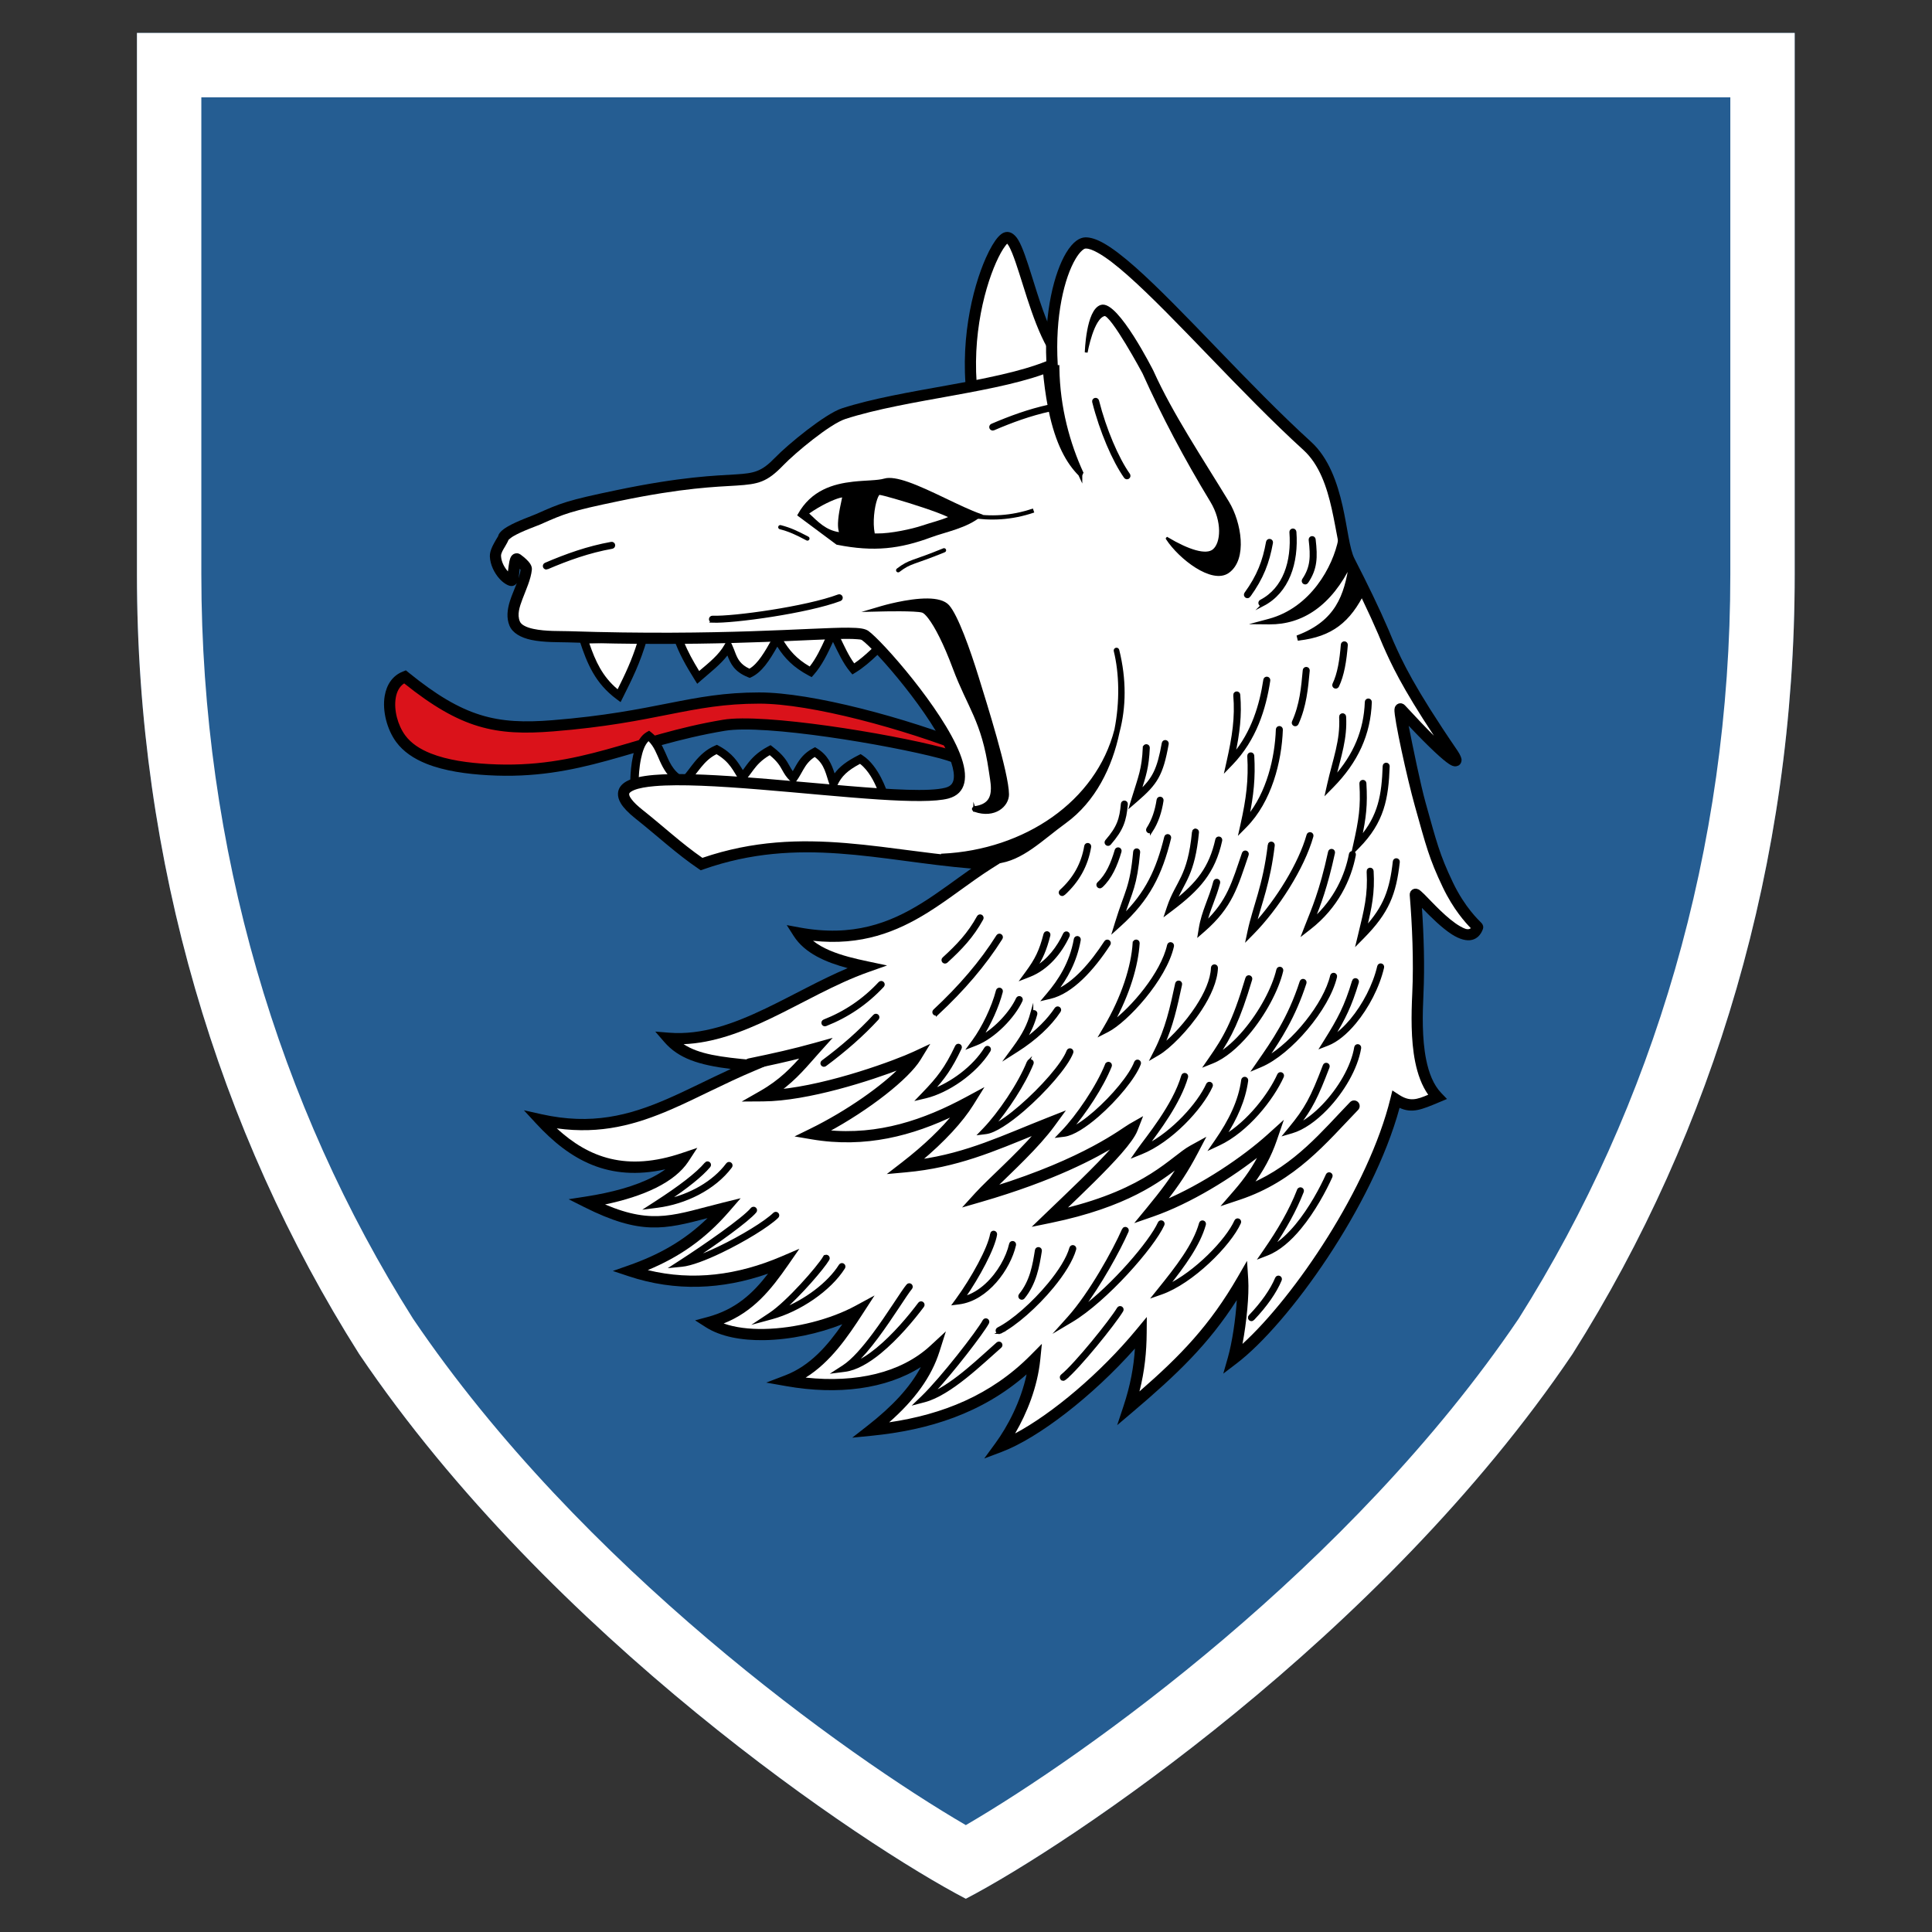 <?xml version="1.0" encoding="UTF-8" standalone="no"?><!DOCTYPE svg PUBLIC "-//W3C//DTD SVG 1.1//EN" "http://www.w3.org/Graphics/SVG/1.1/DTD/svg11.dtd"><svg width="100%" height="100%" viewBox="0 0 2813 2813" version="1.1" xmlns="http://www.w3.org/2000/svg" xmlns:xlink="http://www.w3.org/1999/xlink" xml:space="preserve" xmlns:serif="http://www.serif.com/" style="fill-rule:evenodd;clip-rule:evenodd;"><rect x="0" y="0" width="2813" height="2813" fill="#333333" stroke="none"/><g><path d="M199.398,47.934l-0,788.276c-0,419.72 117.995,810.462 323.47,1135.1c278.713,412.475 735.379,716.285 883.382,793.257c148.003,-76.972 604.669,-380.782 883.382,-793.257c205.475,-325.09 323.47,-715.832 323.47,-1135.1l0,-788.276l-2413.7,0Z" style="fill:#255d92;fill-rule:nonzero;"/><path d="M199.398,47.934l2413.7,0l0,788.276c0,419.267 -117.995,810.009 -323.47,1135.1c-278.713,412.475 -735.379,716.285 -883.382,793.257c-148.003,-76.972 -604.669,-380.782 -883.382,-793.257c-205.475,-324.637 -323.47,-715.379 -323.47,-1135.1l-0,-788.276Zm93.75,93.75l-0,694.526c-0,400.642 112.261,773.724 308.185,1083.77c244.764,361.596 631.487,636.229 804.917,737.394c173.426,-101.163 560.135,-375.785 804.923,-737.404c195.91,-310.48 308.179,-683.556 308.179,-1083.76l0,-694.526l-2226.2,0Z" style="fill:#fff;"/><g><g><path d="M1417.61,589.974c-19.966,-124.114 29.356,-236.3 47.039,-243.702c19.024,-7.962 34.013,97.565 67.597,156.551c16.248,28.537 56.312,24.016 72.423,58.502" style="fill:#fff;"/><path d="M1466.43,354.769c-0.851,0.825 -1.766,2.043 -2.864,3.482c-4.009,5.253 -8.566,13.367 -13.208,23.786c-18.886,42.393 -38.375,121.662 -24.704,206.642l-16.104,2.59c-14.281,-88.779 6.179,-171.581 25.91,-215.869c6.235,-13.997 12.502,-24.286 17.603,-30.053c3.075,-3.477 6.019,-5.589 8.43,-6.597c6.774,-2.836 14.761,-0.113 21.283,10.938c6.067,10.28 12.294,29.157 19.233,51.284c9.89,31.538 21.459,69.965 37.316,97.816c7.256,12.744 20.146,17.676 32.704,23.702c15.667,7.518 31.045,16.171 40.02,35.383l-14.777,6.904c-7.136,-15.276 -19.843,-21.604 -32.299,-27.582c-15.566,-7.469 -30.829,-14.542 -39.822,-30.337c-23.679,-41.588 -38.277,-106.111 -51.419,-138.352c-1.996,-4.899 -3.922,-8.973 -5.883,-11.941c-0.395,-0.599 -0.947,-1.263 -1.419,-1.796Z"/><path d="M986.987,928.227c6.851,20.1 17.014,37.921 29.566,58.027c16.76,-14.612 34.205,-27.416 43.805,-44.758c6.635,13.887 7.176,29.297 31.107,38.86c16.455,-7.76 28.171,-29.737 40.133,-50.976c11.535,20.379 23.725,35.443 48.79,48.846c13.724,-15.455 22.833,-37.242 32.156,-57.725c8.47,15.679 17.209,38.557 29.83,53.533c23.292,-14.313 40.029,-35.368 62.286,-54.282l-317.673,8.475Z" style="fill:#fff;"/><path d="M1130.84,918.271l0.749,-1.331l0.731,1.291l75.459,-2.013l4.303,-9.452l4.972,9.205l104.795,-2.796l-13.224,11.238c-22.508,19.128 -39.489,40.358 -63.043,54.832l-4.486,2.757l-3.394,-4.027c-10.097,-11.981 -17.819,-28.885 -24.848,-43.336c-7.928,17.377 -16.36,34.667 -27.888,47.648l-3.203,3.607l-4.255,-2.275c-22.396,-11.976 -35.019,-25.195 -45.749,-42.06c-5.647,9.94 -11.402,19.579 -17.732,27.451c-6.017,7.482 -12.594,13.41 -19.948,16.878l-2.407,1.135l-2.471,-0.988c-20.218,-8.078 -25.397,-19.75 -30.08,-31.637c-10.232,13.227 -24.571,24.284 -38.543,36.467l-5.409,4.715l-3.799,-6.087c-12.822,-20.539 -23.169,-38.761 -30.167,-59.293l-2.681,-7.866l152.318,-4.063Zm92.36,9.773c5.962,12.357 12.388,26.662 20.551,37.827c16.338,-11.052 29.577,-25.423 44.52,-39.563l-65.071,1.736Zm-21.019,0.561l-62.986,1.68c9.646,16.248 20.345,28.881 39.756,40.138c9.391,-11.873 16.462,-26.845 23.23,-41.818Zm-78.332,2.089l-61.09,1.63l3.123,6.535c2.049,4.29 3.545,8.717 5.285,13.084c3.218,8.078 7.462,15.905 20.032,21.647c6.363,-3.72 11.852,-9.915 17.037,-17.211c5.487,-7.721 10.555,-16.678 15.613,-25.685Zm-65.464,1.746l-62.709,1.673c5.763,14.571 13.347,28.191 22.324,42.847c14.446,-12.234 28.774,-23.545 37.012,-38.426l3.373,-6.094Z"/><path d="M1403.21,1108.38c41.555,57.581 140.825,55.477 110.223,44.533c-35.907,-12.84 -95.019,-60.435 -100.457,-61.677c-95.326,-37.984 -231.482,-74.888 -307.398,-74.888c-101.177,0 -148.327,28.194 -300.621,40.402c-83.397,6.685 -132.274,-3.88 -215.427,-71.371c-30.942,12.285 -26.347,62.734 -6.04,90.23c23.774,32.192 76.884,42.098 127.305,44.975c134.88,7.696 209.9,-42.301 343.151,-64.57c73.693,-12.315 338.746,37.791 349.264,52.366Z" style="fill:#da121a;"/><path d="M1415.34,1083.46c1.807,0.667 5.894,2.934 11.377,6.738c18.686,12.968 61.312,44.972 89.465,55.04c3.998,1.43 6.464,2.97 7.785,4.159l1.975,2.341l1.11,2.569l0.182,3.784l-1.323,3.43l-2.269,2.453l-2.978,1.645c-3.905,1.516 -14.06,2.238 -27.422,0.354c-27.974,-3.944 -71.362,-18.393 -96.151,-52.142c-0.002,-0.001 -0.004,-0.002 -0.006,-0.003c-1.718,-0.701 -14.879,-6.004 -29.235,-9.782c-74.788,-19.682 -254.234,-49.731 -312.556,-39.984c-133.937,22.384 -209.387,72.404 -344.961,64.668c-31.15,-1.777 -63.281,-6.251 -89.302,-16.632c-18.358,-7.325 -33.736,-17.609 -44.099,-31.64c-13.422,-18.174 -20.535,-45.471 -16.778,-67.309c2.775,-16.131 11.261,-29.348 26.369,-35.346l4.44,-1.763l3.709,3.011c80.933,65.688 128.467,76.08 209.637,69.573c152.619,-12.233 199.878,-40.427 301.272,-40.427c76.653,-0 214.166,37.114 310.417,75.467l-0.658,-0.204Zm68.512,64.234c-20.842,-11.849 -43.186,-27.671 -58.276,-38.355c-7.129,-5.048 -14.278,-9.738 -15.258,-10.38l-0.358,-0.142c-94.401,-37.616 -229.199,-74.309 -304.379,-74.309c-100.96,-0 -148.002,28.194 -299.969,40.376c-84.244,6.752 -134.214,-3.533 -217.115,-69.86c-7.007,4.463 -10.763,12.144 -12.268,20.891c-3.064,17.808 2.878,40.032 13.824,54.853c8.657,11.722 21.685,20.061 37.022,26.18c24.522,9.783 54.832,13.823 84.187,15.498c134.187,7.656 208.777,-42.318 341.343,-64.472c59.586,-9.958 242.989,20.189 319.396,40.298c13.874,3.651 24.333,7.027 30.126,9.741c4.144,1.941 6.595,4.068 7.7,5.599c18.66,25.856 49.821,38.701 74.025,44.082Z"/></g><g><path d="M849.719,931c10.641,32.593 21.907,59.996 51.646,82.025c12.767,-25.599 25.289,-50.045 35.155,-85.067l-86.801,3.042Z" style="fill:#fff;"/><path d="M944.679,921.552l-2.272,8.064c-9.988,35.46 -22.642,60.221 -35.568,86.138l-3.255,6.526l-5.859,-4.341c-30.879,-22.872 -42.772,-51.2 -53.82,-85.041l-2.523,-7.726l103.297,-3.62Zm-86.572,15.274c8.824,25.85 18.985,48.185 41.14,66.748c10.435,-20.926 20.571,-41.772 29.009,-69.206l-70.149,2.458Z"/><path d="M923.752,1145.48c-0,0 -1.979,-61.181 20.832,-74.215c23.334,18.201 17.744,50.826 50.779,67.271c14.935,-14.45 24.075,-37 48.174,-47.307c22.939,12.399 28.436,26.944 37.324,40.363c10.087,-10.104 14.928,-25.873 40.463,-39.39c24.763,19.049 19.68,27.069 33.726,40.796c9.062,-12.454 12.437,-27.975 31.45,-38.038c18.949,11.807 20.863,28.363 27.166,45.746c6.812,-14.84 17.097,-24.557 39.031,-35.689c22.263,14.463 33.012,49.577 33.012,49.577l-361.957,-9.114Z" style="fill:#fff;"/><path d="M917.639,1145.68c-0,-0 -0.965,-31.163 6.565,-54.512c3.625,-11.243 9.352,-20.643 17.346,-25.211l3.562,-2.035l3.234,2.523c10.186,7.945 15.468,18.307 20.271,29.152c5.621,12.692 10.456,26.2 25.598,35.34c5.931,-6.494 11.08,-14.185 17.07,-21.486c7.754,-9.45 16.806,-18.266 29.847,-23.843l2.715,-1.162l2.598,1.405c20.263,10.952 27.739,23.374 35.143,35.436c1.811,-2.416 3.606,-5.01 5.629,-7.703c6.442,-8.578 14.862,-18.114 31.245,-26.786l3.475,-1.84l3.116,2.398c15.92,12.247 20.306,20.258 24.536,27.869c1.403,2.525 2.772,5.009 4.701,7.64c1.68,-2.897 3.262,-5.871 4.99,-8.825c5.265,-8.999 11.726,-17.798 24.359,-24.484l3.109,-1.646l2.987,1.86c15.699,9.783 20.809,22.424 25.433,36.261c7.235,-9.809 17.663,-17.788 34.761,-26.466l3.144,-1.595l2.956,1.92c23.823,15.476 35.529,52.916 35.529,52.916l2.485,8.119l-376.218,-9.474l-0.186,-5.771Zm69.508,-4.72c-14.199,-8.807 -20.875,-20.698 -26.384,-32.878c-4.645,-10.268 -8.21,-20.82 -16.492,-28.968c-5.678,5.484 -8.77,15.227 -10.892,25.183c-2.863,13.424 -3.456,27.558 -3.543,35.22l57.311,1.443Zm230.469,5.804l59.296,1.494c-4.007,-9.881 -12.145,-26.427 -24.706,-36.094c-18.066,9.58 -27.034,18.14 -32.982,31.096l-1.608,3.504Zm-216.38,-5.449l208.043,5.239l-1.363,-3.761c-5.485,-15.127 -6.94,-29.837 -21.669,-40.626c-8.155,5.141 -12.621,11.577 -16.409,18.05c-3.274,5.596 -6.098,11.236 -9.842,16.381l-4.162,5.72l-5.059,-4.944c-6.159,-6.019 -8.994,-11.015 -11.879,-16.207c-3.372,-6.067 -6.891,-12.398 -18.172,-21.633c-12.02,7.018 -18.592,14.56 -23.726,21.396c-4.205,5.599 -7.584,10.754 -11.809,14.985l-5.291,5.301l-4.136,-6.244c-8.06,-12.167 -13.004,-25.468 -32.505,-36.88c-9.623,4.76 -16.486,11.77 -22.515,19.118c-6.793,8.28 -12.606,16.994 -19.506,24.105Z"/><path d="M930.317,1185.44c-132.807,-105.512 364.088,-8.465 448.266,-30.639c72.771,-19.17 -91.681,-210.412 -119.045,-229.576c-15.7,-10.994 -155.895,10.986 -432.193,1.924c-19.389,-0.647 -69.205,1.993 -77.995,-19.274c-9.795,-23.7 14.059,-52.419 16.927,-79.054c0.382,-3.551 -5.861,-9.455 -13.11,-14.781c-5.731,-4.21 -4.038,32.113 -8.607,31.1c-8.117,-1.801 -22.393,-17.724 -23.198,-35.277c-0.417,-9.078 10.853,-23.369 11.402,-26.296c1.906,-10.152 43.206,-24.123 50.957,-27.567c35.846,-15.928 43.921,-19.437 116.109,-34.462c188.985,-39.334 191.211,-4.58 234.686,-49.666c17.95,-18.616 70.462,-62.025 93.875,-69.598c90.321,-29.215 226.764,-38.085 303.548,-70.989c-6.138,-104.207 26.492,-177.098 48.608,-177.547c49.01,-0.988 194.551,178.868 322.709,295.43c49.437,44.96 46.536,138.516 61.679,167.989c19.04,37.056 35.47,70.899 49.338,103.14c2.389,5.553 4.543,11.125 6.937,16.523c13.176,29.711 29.847,66.669 94.08,160.622c13.995,20.471 -1.583,15.595 -75.684,-64.967c-6.606,-7.182 16.283,95.983 28.279,138.721c16.178,57.638 20.407,75.728 40.187,117.124c19.95,41.752 43.631,60.996 43.386,61.651c-16.347,43.547 -91.551,-56.92 -90.759,-47.324c3.602,43.671 5.932,96.954 3.705,144.262c-2.316,49.188 -3.165,117.622 28.288,150.275c-26.741,11.223 -38.84,17.525 -60.186,3.616c-34.989,143.132 -160.535,319.676 -236.835,377.83c8.625,-30.231 15.476,-86.445 13.618,-115.396c-45.338,78.584 -93.002,125.044 -165.779,186.771c13.453,-40.507 17.653,-74.336 17.915,-109.565c-62.816,76.101 -149.452,144.632 -205.658,165.835c21.929,-29.988 45.641,-76.952 50.768,-127.514c-66.248,66.936 -148.514,94.714 -238.507,103.612c48.028,-37.526 78.68,-74.558 92.121,-117.019c-49.368,45.632 -127.669,60.029 -214.073,44.814c48.268,-18.465 78.065,-63.032 103.048,-101.573c-61.298,33.211 -166.52,49.293 -217.091,16.942c53.589,-14.295 81.245,-48.571 109.027,-88.672c-72.967,31.21 -148.008,38.662 -223.566,13.479c53.892,-18.868 97.577,-45.081 137.945,-91.648c-79,19.494 -110.479,37.063 -201.14,-8.461c64.354,-10.008 119.278,-29.906 141.313,-63.721c-95.146,32.175 -156.09,1.102 -209.099,-56.271c125.329,27.977 197.388,-31.736 308.878,-78.697c-62.069,-5.65 -98.05,-12.024 -122.108,-39.817c99.706,8.033 190.962,-69.544 288.303,-104.043c-37.132,-7.874 -79.535,-18.664 -99.102,-49.289c133.459,24.697 199.125,-51.283 276.143,-100.203c-144.706,-8.125 -268.526,-52.337 -417.171,-0.106c-31.919,-21.657 -58.682,-46.874 -91.118,-72.641l-0.021,-0.007Z" style="fill:#fff;"/><path d="M2050.99,1056.65c6.147,31.036 17.385,86.111 24.748,112.344c15.995,56.986 20.137,74.884 39.693,115.812c17.323,36.255 37.574,54.911 41.276,58.743l1.613,1.973l1.097,2.645l0.18,2.353l-0.503,2.319c-3.461,9.22 -9.063,13.786 -15.453,15.523c-8.064,2.192 -18.615,-0.834 -29.576,-7.818c-14.847,-9.459 -31.223,-25.837 -43.045,-37.987c-0.23,-0.237 -0.462,-0.475 -0.694,-0.712c2.716,39.69 4.14,84.763 2.225,125.449c-1.361,28.91 -2.272,64.609 3.925,95.449c3.887,19.34 10.498,36.751 22.09,48.786l8.257,8.572l-10.974,4.605c-25.808,10.831 -39.541,16.751 -58.08,8.347c-38.732,142.929 -161.747,314.591 -237.154,372.065l-19.52,14.878l6.734,-23.601c6.042,-21.174 11.206,-55.405 12.971,-83.488c-41.415,64.617 -86.682,107.907 -152.014,163.319l-22.182,18.814l9.168,-27.604c10.192,-30.69 14.946,-57.458 16.685,-83.98c-62.039,69.963 -141.142,130.582 -193.81,150.452l-25.632,9.669l16.17,-22.113c17.856,-24.419 36.969,-60.442 45.559,-100.394c-64.385,56.498 -141.813,81.106 -225.912,89.42l-27.975,2.766l22.151,-17.308c35.781,-27.956 61.729,-55.523 77.709,-85.477c-50.526,31.952 -120.227,41.083 -196.055,27.731l-29.039,-5.114l27.54,-10.535c36.811,-14.082 62.275,-44.11 83.236,-74.443c-34.313,13.645 -75.688,22.49 -113.612,23.16c-33.201,0.586 -63.765,-5.182 -85.147,-18.861l-15.597,-9.978l17.889,-4.772c41.219,-10.995 66.298,-34.499 88.356,-63.207c-66.637,23.224 -134.8,26.485 -203.372,3.631l-22.643,-7.547l22.527,-7.887c44.16,-15.461 81.304,-35.955 115.394,-69.059c-62.607,16.367 -97.488,25.143 -179.553,-16.065l-22.767,-11.431l25.173,-3.915c37.633,-5.853 71.982,-15.093 98.059,-28.734c6.445,-3.371 12.374,-7.002 17.688,-10.92c-82.57,18.297 -138.758,-13.157 -188.27,-66.746l-17.724,-19.184l25.491,5.691c73.196,16.339 127.71,1.825 183.063,-22.174c29.733,-12.891 59.698,-28.479 92.752,-43.667c-46.672,-5.855 -76.042,-15.178 -96.988,-39.376l-13.041,-15.067l19.862,1.601c48.439,3.902 94.764,-13.241 140.863,-35.3c39.659,-18.977 79.125,-41.622 119.425,-58.687c-31.507,-8.431 -62.378,-21.414 -78.614,-46.826l-10.114,-15.828l18.47,3.418c77.562,14.353 131.473,-6.457 178.314,-35.591c25.175,-15.658 48.367,-33.665 71.993,-50.119c-133.529,-11.05 -250.842,-47.824 -390.115,1.114l-3.88,1.363l-3.403,-2.309c-32.049,-21.745 -58.942,-47.041 -91.496,-72.912l-0.021,-0.007l-0.116,-0.092c-10.551,-8.382 -17.397,-15.705 -21.174,-21.902c-3.329,-5.464 -4.537,-10.402 -4.305,-14.711c0.376,-6.986 4.315,-13.041 12.327,-17.536c8.32,-4.667 22.052,-7.794 39.878,-9.32c63.811,-5.459 183.812,7.795 282.39,15.967c64.161,5.319 119.023,8.683 142.146,2.592c4.366,-1.15 7.564,-3.051 9.55,-5.892c2.087,-2.986 2.825,-6.822 2.794,-11.233c-0.055,-7.569 -2.428,-16.54 -6.308,-26.431c-24.572,-62.628 -108.94,-158.327 -127.682,-171.454c-1.191,-0.834 -3.612,-0.897 -7.083,-1.2c-8.016,-0.701 -20.003,-0.58 -36.026,-0.05c-64.098,2.124 -190.995,10.997 -384.676,4.645c-11.956,-0.399 -35.165,0.337 -53.773,-3.667c-15.083,-3.245 -27.095,-10.013 -31.489,-20.643c-4.634,-11.213 -3.306,-23.387 0.66,-35.962c2.708,-8.584 6.738,-17.385 10.07,-26.168l-1.718,2.093l-2.386,1.565l-2.77,0.75l-2.875,-0.166c-4.401,-0.977 -10.39,-4.654 -15.76,-10.673c-7.039,-7.889 -13.247,-19.717 -13.819,-32.192c-0.201,-4.395 1.368,-9.769 3.834,-14.941c2.766,-5.802 7.929,-14.118 7.929,-14.118c0,-0 -0.19,0.676 -0.229,0.884l1.338,-3.781c0.705,-1.34 1.706,-2.735 3.024,-4.124c2.275,-2.396 5.717,-4.941 9.904,-7.402c13.56,-7.968 35.856,-15.747 41.395,-18.208c36.358,-16.155 44.538,-19.753 117.758,-34.993c95.125,-19.799 143.247,-20.955 173.059,-22.831c27.056,-1.703 37.558,-3.915 57.418,-24.512c18.557,-19.245 73.032,-63.868 97.236,-71.697c88.089,-28.492 220.172,-37.497 297.613,-68.556c-3.317,-72.356 11.794,-129.311 28.637,-157.545c5.018,-8.412 10.312,-14.465 15.318,-18.072c4.43,-3.192 8.839,-4.673 12.934,-4.757c6.972,-0.14 15.685,2.514 25.719,8.048c13.096,7.222 28.997,19.462 46.946,35.345c67.694,59.901 165.957,172.539 255.695,254.158c25.931,23.582 38.462,59.75 46.17,94.047c7.159,31.859 9.898,61.887 17.276,76.248c19.132,37.236 35.64,71.247 49.576,103.645c2.376,5.524 4.519,11.068 6.901,16.439c13.07,29.474 29.635,66.121 93.356,159.325c4.23,6.186 5.963,11.062 6.053,13.361l-0.377,3.147l-1.255,2.631l-1.371,1.551l-1.686,1.188l-3.333,1.047l-2.523,-0.033l-2.664,-0.683c-1.313,-0.484 -3.063,-1.361 -5.221,-2.777c-8.591,-5.642 -27.11,-22.273 -58.656,-55.623Zm-1296.02,-214.639c1.361,-4.206 2.439,-8.394 3.012,-12.537c-0.296,-0.312 -0.749,-0.784 -1.316,-1.362c-0.046,0.383 -0.088,0.756 -0.125,1.113c-0.473,4.62 -0.928,9.349 -1.571,12.786Zm175.39,351.465l-0.021,0.128l5.073,-14.541c31.121,24.723 56.978,48.954 87.266,69.974c148.03,-50.499 271.88,-7.098 416.407,1.017l25.333,1.422l-21.418,13.604c-30.828,19.582 -59.841,43.493 -92.103,63.559c-45.159,28.087 -96.508,48.812 -167.122,41.136c7.279,5.806 15.773,10.435 24.861,14.293c17.214,7.309 36.575,11.811 54.642,15.642l28.3,6l-27.267,9.664c-48.406,17.156 -95.281,45.062 -142.469,67.641c-41.544,19.88 -83.354,35.613 -126.511,37.296c22.448,14.721 53.905,18.847 100.8,23.115l32.523,2.96l-30.096,12.677c-44.568,18.773 -82.829,39.587 -120.716,56.013c-51.652,22.395 -102.636,36.757 -167.172,27.832c46.766,42.984 101.744,63.134 182.331,35.882l22.293,-7.538l-12.848,19.716c-20.001,30.693 -65.683,51.072 -121.449,62.714c71.138,30.276 102.796,14.296 172.489,-2.901l24.947,-6.156l-16.831,19.415c-35.495,40.945 -73.472,66.568 -118.421,85.238c65.786,16.067 131.037,7.31 194.673,-19.909l26.039,-11.137l-16.128,23.28c-25.312,36.534 -50.712,68.184 -94.094,85.463c16.857,6.022 37.249,8.368 58.828,7.987c45.817,-0.809 96.973,-14.156 132.742,-33.535l28.131,-15.241l-17.403,26.847c-21.425,33.052 -46.509,70.145 -82.907,92.758c73.317,7.979 138.736,-6.847 181.553,-46.424l22.597,-20.887l-9.287,29.337c-11.737,37.079 -36.025,70.275 -73.244,103.075c77.356,-11.43 148.019,-39.223 206.059,-97.866l16.238,-16.407l-2.328,22.967c-4.069,40.121 -19.456,78.057 -36.639,107.505c53.815,-28.598 124.053,-87.544 177.125,-151.841l14.615,-17.706l-0.17,22.958c-0.209,28.039 -2.859,55.21 -10.507,85.409c60.527,-52.641 102.797,-96.803 143.152,-166.75l13.476,-23.357l1.726,26.91c1.477,23.017 -2.404,62.865 -8.349,94.023c75.706,-68.9 183.624,-227.451 215.506,-357.871l2.732,-11.178l9.642,6.282c15.776,10.279 25.722,7.128 42.532,-0.017c-9.301,-13.14 -15.342,-29.765 -19.005,-47.997c-6.457,-32.128 -5.646,-69.312 -4.227,-99.429c2.211,-46.962 -0.111,-99.855 -3.687,-143.208l0.161,-2.704l1.118,-2.784l2.26,-2.409l2.977,-1.35l2.92,-0.177l3.427,1.069c1.548,0.808 4.638,3.367 8.603,7.342c11.263,11.288 33.36,35.933 52.063,46.448c5.219,2.935 9.841,5.158 13.632,3.75c0.657,-0.243 1.227,-0.636 1.735,-1.163c-7.825,-8.007 -25.358,-27.284 -40.753,-59.503c-20.004,-41.865 -24.319,-60.146 -40.681,-118.436c-11.017,-39.251 -30.711,-128.52 -29.691,-140.625l0.594,-2.926l0.998,-2.028l2.122,-2.231l2.422,-1.229l2.337,-0.395l2.116,0.21l2.694,1.117l1.983,1.661c17.218,18.72 31.167,33.281 42.252,44.323c-47.899,-72.498 -62.368,-104.683 -74.105,-131.151c-2.406,-5.426 -4.573,-11.026 -6.973,-16.607c-13.8,-32.083 -30.154,-65.76 -49.101,-102.635c-7.764,-15.113 -11.147,-46.598 -18.682,-80.126c-6.987,-31.09 -17.723,-64.179 -41.23,-85.557c-89.683,-81.568 -187.877,-194.145 -255.53,-254.009c-16.854,-14.913 -31.716,-26.497 -44.013,-33.278c-6.896,-3.803 -12.722,-6.119 -17.514,-6.022c-1.723,0.035 -3.391,1.265 -5.274,2.922c-3.105,2.732 -6.216,6.786 -9.3,11.955c-16.293,27.313 -30.227,83.258 -26.058,154.036l0.337,5.719l-5.266,2.257c-76.967,32.983 -213.713,41.968 -304.25,71.252c-22.622,7.317 -73.171,49.513 -90.515,67.499c-23.615,24.491 -35.963,27.444 -68.135,29.469c-29.415,1.852 -76.899,2.985 -170.759,22.521c-71.155,14.81 -79.127,18.231 -114.459,33.93c-5.313,2.361 -26.747,9.721 -39.755,17.366c-2.893,1.7 -6.292,4.667 -6.731,5.054c-0.686,1.913 -2.641,5.538 -5.135,9.753c-2.544,4.301 -6.095,9.696 -5.904,13.865c0.394,8.587 4.851,16.65 9.697,22.08c0.119,0.134 0.237,0.266 0.356,0.397c0.611,-4.964 1.4,-10.89 2.073,-14.408c0.593,-3.095 1.468,-5.54 2.361,-7.045l1.774,-2.274l2.119,-1.569l2.698,-0.966l2.993,-0.069l2.097,0.55l2.319,1.282c5.98,4.393 11.258,9.247 13.805,13.123c1.087,1.655 1.801,3.246 2.198,4.681l0.39,2.053l-0.003,2.369c-1.503,13.961 -8.349,28.518 -13.693,42.641c-4.311,11.392 -7.947,22.404 -3.805,32.425c1.094,2.648 3.359,4.554 6.141,6.147c3.811,2.182 8.556,3.673 13.705,4.781c17.605,3.787 39.573,2.933 50.88,3.31c220.918,7.246 354.777,-5.372 407.518,-5.08c8.494,0.047 15.026,0.442 19.623,1.231c4.421,0.759 7.517,2.034 9.462,3.396c19.568,13.704 107.855,113.47 133.509,178.857c13.054,33.273 9.416,58.31 -17.064,65.286c-18.148,4.78 -54.978,4.384 -100.586,1.428c-103.274,-6.692 -252.904,-25.824 -326.715,-19.509c-12.607,1.079 -22.855,2.853 -30.001,5.74c-2.22,0.897 -4.084,1.873 -5.503,3.033c-0.98,0.8 -1.745,1.608 -1.804,2.708c-0.12,2.23 1.278,4.639 3.489,7.624c3.337,4.507 8.582,9.569 15.849,15.342l-5.031,14.42Zm-0.056,0.122l-2.6,-0.431c1.502,0.508 2.473,0.443 2.6,0.431Z"/></g><g id="Augenpartie"><path d="M1218.82,791.089c53.763,10.79 91.364,5.924 136.249,-10.693c21.207,-7.851 51.798,-13.105 72.164,-30.208c-41.872,-14.75 -113.079,-59.055 -139.076,-51.439c-25.305,7.413 -93.043,-6.547 -124.801,51.07l55.464,41.27Z"/><path d="M1160.71,750.392l0.858,-1.558c19.444,-35.276 52.051,-44.351 80.646,-47.526c18.539,-2.059 35.324,-1.573 45.368,-4.516c8.083,-2.368 20.405,-0.042 34.837,4.997c32.491,11.343 76.178,36.15 105.49,46.476l3.369,1.187l-2.736,2.297c-20.546,17.255 -51.372,22.639 -72.767,30.559c-45.25,16.752 -83.157,21.657 -137.358,10.78l-0.449,-0.09l-57.258,-42.606Zm58.959,38.788c53.085,10.584 90.297,5.739 134.691,-10.696c20.067,-7.429 48.644,-12.436 68.755,-27.625c-29.209,-10.958 -70.8,-34.314 -102.04,-45.221c-13.418,-4.684 -24.831,-7.134 -32.347,-4.932c-10.2,2.988 -27.238,2.564 -46.063,4.655c-27.028,3.001 -57.892,11.316 -76.653,43.894l53.657,39.925Z"/><path d="M1412.14,750.664c29.732,4.817 60.083,3.806 92.749,-7.347" style="fill:none;fill-rule:nonzero;stroke:#000;stroke-width:6.12px;"/><g><path d="M1307.73,830.306c17.696,-13.515 20.519,-10.105 66.769,-29.088" style="fill:none;fill-rule:nonzero;stroke:#000;stroke-width:6.12px;stroke-linecap:round;"/><path d="M1136.12,767.578c13.717,3.553 23.284,7.946 39.488,16.53" style="fill:none;fill-rule:nonzero;stroke:#000;stroke-width:6.12px;stroke-linecap:round;"/></g><g><path d="M1174.28,747.397c15.385,14.248 28.011,28.686 51.404,30.334c-8.426,-11.455 3.028,-50.382 3.2,-55.117c0.155,-4.235 -28.559,5.896 -54.604,24.784l0,-0.001Z" style="fill:#fff;"/><path d="M1174.04,749.789c-0.761,-0.322 -3.003,-1.475 -1.981,-3.508c0.317,-0.63 2.221,3.603 2.221,3.603c0,-0 0.928,0.081 1.686,-0.638c-0.075,0.055 -0.151,0.109 -0.226,0.164c-0.425,0.308 -0.935,0.474 -1.46,0.474l-1.459,-4.499c21.281,-15.433 44.353,-25.048 52.631,-26.099c1.85,-0.235 3.197,-0.032 3.975,0.328l0.723,0.443l0.672,0.719l0.437,0.954l0.109,0.974c-0.104,2.856 -4.272,18.089 -5.775,32.302c-0.574,5.426 -0.756,10.695 -0.097,14.993c0.388,2.534 1.047,4.704 2.191,6.259c0.574,0.781 0.642,1.824 0.175,2.672c-0.468,0.849 -1.386,1.349 -2.353,1.281c-24.034,-1.693 -37.111,-16.351 -52.918,-30.99l1.449,0.568Zm4.16,-2.131c13.019,12.261 24.38,24.296 43.334,27.121c-1.142,-3.607 -1.548,-8.185 -1.392,-13.187c0.434,-13.946 4.952,-31.373 6.03,-37.386c-0.937,0.112 -2.094,0.358 -3.442,0.723c-9.413,2.549 -27.331,10.689 -44.53,22.729Z"/><path d="M1276.85,779.868c20.459,0.298 52.049,-6.663 66.765,-11.623c15.646,-5.274 31.395,-8.755 43.751,-15.202c-15.899,-10.407 -100.472,-35.767 -107.385,-35.689c-6.34,0.068 -14.917,37.832 -8.885,62.514l5.754,0Z" style="fill:#fff;"/><path d="M1276.83,783.022l-5.734,0c-1.454,0 -2.719,-0.993 -3.064,-2.405c-5.005,-20.478 -0.253,-49.635 5.19,-60.516c1.015,-2.03 2.104,-3.512 3.124,-4.405c0.289,-0.254 0.58,-0.47 0.867,-0.651l1.044,-0.523l1.69,-0.322c2.156,-0.023 11.584,2.234 24.141,5.829c28.535,8.17 73.759,23.013 85.005,30.375c0.937,0.613 1.478,1.676 1.423,2.794c-0.055,1.118 -0.699,2.123 -1.691,2.641c-12.486,6.516 -28.391,10.066 -44.203,15.395c-14.941,5.035 -47.011,12.085 -67.792,11.788Zm3.611,-62.494c-0.193,0.211 -0.541,0.607 -0.761,0.945c-0.885,1.367 -1.745,3.346 -2.569,5.765c-3.977,11.685 -6.762,33.033 -3.483,49.476l3.222,0l0.046,0.001c20.137,0.293 51.227,-6.577 65.712,-11.459c13.244,-4.464 26.57,-7.607 37.8,-12.414c-16.051,-7.685 -53.425,-19.696 -78.057,-26.748c-10.951,-3.136 -19.296,-5.334 -21.91,-5.566Z"/></g></g><path d="M1419.24,1179.93l0.008,0.002l-0.266,-4.06c10.449,-1.378 16.932,-4.992 20.765,-9.98c3.821,-4.974 4.984,-11.238 5.022,-17.699c0.054,-9.121 -2.14,-18.645 -3.029,-25.929c-10.736,-73.664 -31.076,-92.201 -52.676,-150.063c-13.276,-35.566 -26.112,-60.423 -35.942,-73.173c-3.89,-5.045 -7.168,-8.148 -9.839,-8.991c-9.53,-3.011 -58.465,-1.788 -58.465,-1.788l-15.335,0.36l14.709,-4.353c-0,-0 37.658,-11.132 66.434,-10.828c12.904,0.136 24.035,2.692 29.693,9.09c12.531,14.169 30.152,63.202 42.895,104.541c10.933,35.465 43.692,138.805 43.852,169.556c0.077,15.853 -18.753,33.485 -47.863,23.434l0.042,-0.108l-0.005,-0.011Zm-0,-0c-0.159,-0.048 -2.655,-0.829 -1.89,-2.781c0.199,-0.506 1.784,2.575 1.89,2.781Zm-46.94,69.121c0,0 -2.396,-0.453 -1.999,-2.44c0.104,-0.516 1.999,2.44 1.999,2.44Zm0,0l-0.098,-4.073c120.078,-5.802 225.381,-76.409 252.413,-182.402c8.104,-40.965 7.023,-82.5 -0.971,-114.956c-0.269,-1.092 0.398,-2.198 1.49,-2.468c1.092,-0.27 2.198,0.397 2.469,1.49c10.66,42.957 10.014,82.992 0.482,118.971c-10.482,50.765 -34.911,100.433 -77.4,131.248c-17.373,12.601 -33.001,26.206 -48.816,37.14c-16.096,11.13 -32.401,19.497 -50.847,21.443c-0.126,0.013 -0.253,0.015 -0.379,0.004l-78.508,-6.406l0.165,0.009Zm327.228,-464.905c30.402,18.046 56.445,26.537 67.672,17.326c12.722,-10.438 14.571,-42.674 -3.052,-71.725c-38.722,-63.833 -70.693,-124.489 -98.906,-187.202c0,-0 -46.485,-86.519 -57.103,-84.398c-17.563,3.499 -26.636,54.966 -26.636,54.966c-0,0 1.752,-61.03 21.926,-67.212c22.84,-7 74.059,94.763 74.059,94.763c28.214,62.714 71.488,127.139 110.209,190.97c17.623,29.05 26.804,82.245 0.226,100.929c-22.895,16.093 -69.746,-19.969 -88.394,-48.411l-0.001,-0.006Zm-170.802,-187.029c-28.917,6.331 -55.875,16.252 -82.109,27.495c-1.552,0.665 -3.351,-0.055 -4.016,-1.607c-0.665,-1.551 0.055,-3.35 1.606,-4.015c26.619,-11.408 53.978,-21.457 83.323,-27.872c-3.022,-15.781 -5.493,-33.707 -7.294,-54.139l-0.185,-2.09l20.354,-1.214l0.03,2.132c0.839,58.079 15.618,110.732 35.191,153.195l-1.851,-4.017l-0,1.961c0.479,0.497 0.959,0.987 1.441,1.469l-1.441,3.48l-0,2.831l-1.7,-3.687c-17.363,-17.472 -33.144,-44.761 -43.349,-93.922Zm43.266,93.742l-0.15,-0.325c0.041,0.118 0.092,0.226 0.15,0.325Zm-775.331,136.109c-1.552,0.665 -3.351,-0.055 -4.016,-1.607c-0.665,-1.551 0.055,-3.35 1.606,-4.015c30.372,-13.016 61.706,-24.263 95.854,-30.362c1.662,-0.297 3.252,0.811 3.549,2.472c0.297,1.662 -0.811,3.252 -2.473,3.549c-33.675,6.015 -64.57,17.127 -94.52,29.963Zm846.709,-135.928c0.972,1.38 0.64,3.289 -0.74,4.261c-1.381,0.971 -3.29,0.639 -4.261,-0.741c-16.892,-24 -35.319,-66.755 -46.11,-109.458c-0.413,-1.636 0.58,-3.3 2.216,-3.714c1.637,-0.413 3.301,0.579 3.714,2.216c10.589,41.903 28.606,83.885 45.181,107.436Zm175.336,176.671c-0.989,1.367 -2.902,1.674 -4.27,0.685c-1.367,-0.989 -1.675,-2.903 -0.685,-4.27c18.394,-25.429 26.649,-47.062 31.643,-74.971c0.297,-1.661 1.887,-2.769 3.549,-2.471c1.661,0.297 2.769,1.887 2.471,3.549c-5.161,28.843 -13.697,51.198 -32.708,77.478Zm19.974,12.909c-1.497,0.778 -3.345,0.195 -4.124,-1.303c-0.779,-1.497 -0.196,-3.345 1.302,-4.124c34.409,-17.895 46.798,-57.76 43.572,-100.349c-0.127,-1.683 1.136,-3.153 2.819,-3.281c1.683,-0.127 3.153,1.136 3.28,2.819c3.424,45.2 -10.33,87.245 -46.849,106.238Zm64.247,-33.055c-0.943,1.4 -2.845,1.771 -4.245,0.828c-1.4,-0.943 -1.771,-2.845 -0.828,-4.245c12.246,-18.182 12.457,-33.631 9.615,-58.12c-0.195,-1.677 1.008,-3.196 2.685,-3.391c1.677,-0.194 3.196,1.009 3.39,2.686c3.047,26.248 2.509,42.754 -10.617,62.242Zm63.412,-27.382c-29.058,60.519 -71.085,87.282 -118.05,86.858l-14.963,-0.135l14.454,-3.873c61.967,-16.604 94.922,-76.916 102.897,-117.765l1.286,-6.586l15.171,36.176l0.081,-0.544l0.769,1.628l0.843,-1.053l-0.666,1.427l22.107,46.815l-4.045,-3.034c-21.825,44.818 -47.983,64.883 -95.039,70.491l-0.973,-3.927c55.924,-21.501 69.039,-59.011 76.012,-105.704l0.116,-0.774Zm0.274,-1.833l-0.899,0.432c-0,0 0.39,0.054 0.86,-0.171l0.039,-0.261Zm-3.353,3.498l1.564,-1.955l-0.284,-0.675c-0.424,0.884 -0.85,1.76 -1.28,2.63Zm1.705,-3.52c0.373,0.268 0.697,0.429 0.743,0.452c-0.019,-0.06 -0.182,-0.569 -0.401,-1.174l-0.342,0.722Zm19.431,40.867c0.506,0.258 0.888,0.198 0.888,0.198l-0.846,-0.283l-0.042,0.085Zm-186.71,152.871c-0.139,-1.682 1.114,-3.161 2.797,-3.299c1.682,-0.139 3.16,1.114 3.299,2.796c2.492,30.246 -0.71,55.711 -7.482,87.843c27.85,-33.07 39.616,-72.85 45.147,-109.544c0.251,-1.669 1.811,-2.82 3.48,-2.569c1.669,0.252 2.819,1.811 2.568,3.48c-6.185,41.032 -20.076,85.755 -54.428,121.346l-7.56,7.833l2.375,-10.624c8.262,-36.952 12.529,-64.193 9.804,-97.262Zm20.383,88.657c-0.099,-1.685 1.188,-3.134 2.873,-3.233c1.685,-0.099 3.133,1.188 3.233,2.873c1.856,31.521 -0.856,57.683 -7.53,89.958c29.537,-35.534 41.582,-86.591 43.05,-128.239c0.06,-1.687 1.477,-3.009 3.164,-2.949c1.687,0.059 3.008,1.477 2.949,3.164c-1.636,46.412 -16.236,104.082 -52.377,140.679l-7.485,7.58l2.324,-10.396c8.269,-36.982 11.83,-64.945 9.799,-99.437Zm133.745,-56.923c-0.099,-1.685 1.188,-3.134 2.873,-3.233c1.685,-0.099 3.133,1.188 3.233,2.873c1.858,31.554 -7.115,57.175 -15.059,89.382c29.849,-33.195 44.902,-69.296 46.365,-110.807c0.059,-1.687 1.477,-3.008 3.164,-2.949c1.686,0.06 3.008,1.478 2.948,3.164c-1.638,46.496 -19.687,86.463 -55.888,123.122l-7.485,7.579l2.324,-10.395c8.27,-36.985 19.556,-64.242 17.525,-98.736Zm29.522,96.965c-0.1,-1.685 1.188,-3.134 2.873,-3.233c1.685,-0.099 3.133,1.188 3.232,2.873c1.857,31.53 -0.278,49.699 -6.833,80.344c28.248,-32.433 33.166,-63.831 34.627,-105.284c0.059,-1.686 1.477,-3.008 3.164,-2.948c1.687,0.059 3.008,1.477 2.949,3.164c-1.641,46.555 -7.7,80.797 -43.948,117.502l-7.485,7.58l2.324,-10.396c8.262,-36.946 11.126,-55.142 9.097,-89.602Zm-315.364,-52.268c0.078,-1.686 1.509,-2.993 3.195,-2.915c1.686,0.077 2.993,1.508 2.915,3.194c-1.303,28.482 -5.345,40.214 -13.034,64.532c20.729,-19.168 27.636,-32.622 34.551,-71.257c0.297,-1.662 1.887,-2.769 3.549,-2.472c1.661,0.297 2.769,1.888 2.471,3.549c-8.11,45.317 -16.278,57.464 -44.78,82.117l-8.055,6.967l3.131,-10.179c9.647,-31.356 14.609,-41.885 16.057,-73.536Zm-14.017,151.544c0.156,-1.681 1.647,-2.919 3.327,-2.763c1.681,0.155 2.919,1.646 2.764,3.327c-4.588,49.558 -10.932,56.158 -23.32,93.979c34.866,-34.077 50.702,-68.064 62.446,-115.787c0.404,-1.639 2.062,-2.643 3.701,-2.239c1.639,0.403 2.642,2.061 2.238,3.7c-12.976,52.735 -30.887,89.074 -72.788,126.837l-8.21,7.4l3.239,-10.568c14.576,-47.557 21.657,-50.448 26.603,-103.886Zm85.63,-28.795c0.16,-1.681 1.654,-2.915 3.334,-2.755c1.681,0.16 2.915,1.653 2.755,3.334c-5.806,61.054 -20.805,71.616 -32.963,100.843c32.553,-25.726 51.734,-48.82 60.835,-90.273c0.362,-1.649 1.995,-2.694 3.643,-2.332c1.649,0.362 2.693,1.995 2.332,3.643c-10.216,46.531 -32.519,70.85 -71.605,100.389l-7.902,5.971l3.159,-9.387c12.479,-37.074 30.07,-42.741 36.412,-109.433Zm110.347,18.851c0.198,-1.676 1.719,-2.877 3.396,-2.679c1.676,0.198 2.876,1.719 2.679,3.395c-6.37,54.025 -18.965,84.036 -27.016,115.622c32.827,-35.918 65.612,-88.574 77.415,-130.581c0.457,-1.625 2.147,-2.574 3.772,-2.117c1.625,0.457 2.573,2.146 2.117,3.771c-12.971,46.16 -50.746,104.98 -86.683,141.371l-7.342,7.435l2.174,-10.22c7.621,-35.813 22.421,-66.056 29.488,-125.997Zm-79.357,53.751c0.418,-1.635 2.085,-2.623 3.721,-2.205c1.635,0.418 2.623,2.085 2.205,3.72c-5.578,21.813 -14.411,38.031 -19.271,58.745c33.403,-31.562 40.519,-59.24 55.044,-101.66c0.547,-1.596 2.287,-2.449 3.884,-1.902c1.597,0.547 2.449,2.287 1.902,3.884c-15.856,46.307 -23.298,75.37 -63.62,110.457l-6.385,5.557l1.359,-8.355c4.141,-25.452 14.757,-43.194 21.161,-68.241Zm167.156,-43.438c0.357,-1.65 1.986,-2.699 3.636,-2.342c1.649,0.357 2.699,1.986 2.341,3.636c-10.783,49.805 -21.062,76.238 -29.471,97.326c32.218,-28.758 47.987,-64.382 53.869,-95.459c0.314,-1.658 1.915,-2.75 3.573,-2.436c1.659,0.314 2.75,1.915 2.436,3.573c-6.643,35.099 -25.46,75.798 -65.266,106.77l-8.746,6.805l4.018,-10.327c9.004,-23.144 20.962,-49.13 33.61,-107.546Zm56.125,28.228c-0.099,-1.685 1.188,-3.133 2.873,-3.232c1.685,-0.1 3.133,1.188 3.233,2.873c1.856,31.523 -2.545,52.553 -10.071,83.767c28.704,-31.373 37.457,-56.288 42.097,-97.702c0.188,-1.678 1.702,-2.887 3.379,-2.699c1.678,0.188 2.887,1.702 2.699,3.38c-5.21,46.504 -15.452,72.884 -51.658,109.546l-7.745,7.843l2.597,-10.712c8.956,-36.943 14.625,-58.61 12.596,-93.064Zm-340.642,104.261c0.105,-1.684 1.558,-2.967 3.243,-2.862c1.684,0.105 2.967,1.558 2.862,3.243c-2.019,32.414 -14.261,73.669 -37.235,115.575c28.032,-20.41 71.921,-71.076 81.255,-112.651c0.37,-1.647 2.007,-2.684 3.654,-2.314c1.647,0.369 2.684,2.007 2.314,3.653c-10.923,48.652 -67.6,109.322 -94.525,123.132l-9.407,4.825l5.379,-9.102c26.314,-44.532 40.318,-89.09 42.46,-123.499Zm61.879,59.243c0.355,-1.65 1.983,-2.701 3.633,-2.346c1.65,0.355 2.702,1.983 2.347,3.633c-7.003,32.55 -12.903,59.809 -26.112,89.003c14.66,-11.701 34.555,-32.88 49.797,-56.166c12.427,-18.987 21.804,-39.373 22.431,-57.189c0.059,-1.687 1.477,-3.008 3.164,-2.949c1.686,0.059 3.008,1.477 2.948,3.164c-0.66,18.768 -10.335,40.322 -23.426,60.323c-19.443,29.706 -46.332,55.985 -61.185,64.691l-8.98,5.262l4.706,-9.283c16.642,-32.834 22.951,-62.227 30.677,-98.143Zm102.243,-7.975c0.48,-1.618 2.184,-2.541 3.802,-2.06c1.618,0.48 2.542,2.184 2.061,3.802c-17.73,59.674 -30.408,83.646 -47.953,109.784c13.337,-7.77 26.669,-20.022 38.831,-34.382c23.129,-27.307 41.997,-62.284 48.352,-89.344c0.386,-1.643 2.033,-2.663 3.676,-2.278c1.644,0.386 2.664,2.034 2.279,3.677c-6.534,27.821 -25.859,63.822 -49.639,91.899c-15.994,18.883 -34.016,34.163 -51.458,41.156l-9.453,3.789l5.802,-8.37c20.827,-30.048 34.12,-51.772 53.7,-117.673Zm79.045,5.231c0.52,-1.606 2.246,-2.488 3.852,-1.969c1.605,0.52 2.487,2.246 1.968,3.851c-15.856,49.006 -36.787,81.419 -56.144,109.518c39.309,-22.553 85.007,-78.789 94.698,-120.015c0.386,-1.643 2.034,-2.664 3.677,-2.278c1.643,0.387 2.663,2.034 2.277,3.677c-10.927,46.487 -66.146,111.426 -108.77,129.516l-9.729,4.129l6.021,-8.686c20.843,-30.071 44.649,-63.654 62.15,-117.743Zm76.232,-0.999c0.486,-1.617 2.193,-2.535 3.809,-2.049c1.617,0.486 2.535,2.192 2.049,3.809c-10.273,34.185 -19.389,52.609 -36.082,79.846c9.224,-5.701 18.571,-14.389 27.318,-24.889c17.906,-21.495 33.226,-50.607 39.569,-78.024c0.38,-1.644 2.024,-2.67 3.669,-2.29c1.644,0.381 2.67,2.025 2.29,3.669c-6.549,28.304 -22.343,58.369 -40.829,80.56c-12.51,15.018 -26.282,26.422 -39.233,31.444l-8.585,3.33l4.887,-7.804c20.111,-32.111 29.935,-50.322 41.138,-87.602Zm-42.499,123.017c0.6,-1.578 2.369,-2.371 3.946,-1.77c1.577,0.6 2.371,2.368 1.77,3.946c-16.504,43.356 -25.124,60.519 -43.863,84.426c12.228,-5.951 24.968,-15.94 36.761,-28.177c23.007,-23.873 42.398,-56.357 47.071,-84.947c0.272,-1.665 1.846,-2.797 3.512,-2.524c1.665,0.272 2.797,1.845 2.524,3.511c-4.848,29.662 -24.833,63.436 -48.702,88.204c-16.042,16.646 -33.842,29.204 -49.907,33.915l-9.549,2.8l6.329,-7.68c23.569,-28.6 31.959,-44.026 50.108,-91.704Zm-118.83,21.062c0.229,-1.673 1.772,-2.845 3.444,-2.616c1.672,0.228 2.845,1.771 2.616,3.444c-3.858,28.234 -15.58,54.584 -33.121,81.69c36.064,-21.226 66.674,-61.672 79.468,-90.112c0.693,-1.539 2.505,-2.226 4.044,-1.534c1.539,0.693 2.227,2.505 1.534,4.044c-14.483,32.192 -51.148,79.215 -93.031,98.719l-10.239,4.768l6.434,-9.282c20.68,-29.834 34.639,-58.3 38.851,-89.121Zm-87.331,-6.063c0.469,-1.621 2.166,-2.557 3.787,-2.088c1.622,0.469 2.557,2.166 2.088,3.787c-10.923,37.767 -41.895,78.471 -58.172,100.204c38.392,-19.635 75.615,-60.837 88.46,-89.382c0.692,-1.54 2.504,-2.227 4.043,-1.534c1.54,0.692 2.227,2.504 1.534,4.043c-14.49,32.203 -58.986,80.003 -102.318,97.375l-9.534,3.822l5.89,-8.414c11.758,-16.797 51.62,-64.244 64.222,-107.813Zm-110.893,-16.437c0.629,-1.567 2.412,-2.328 3.978,-1.699c1.566,0.629 2.327,2.412 1.698,3.978c-12.058,30.029 -37.064,67.733 -57.869,91.711c10.372,-4.532 22.905,-13.556 35.484,-24.511c25.907,-22.562 51.842,-53.524 59.018,-72.651c0.593,-1.581 2.358,-2.382 3.938,-1.79c1.58,0.593 2.382,2.358 1.789,3.938c-7.405,19.739 -33.994,51.833 -60.728,75.115c-18.113,15.775 -36.362,27.418 -48.744,28.965l-8.57,1.07l5.986,-6.225c21.471,-22.325 50.749,-64.851 64.02,-97.901Zm-113.846,-3.833c0.629,-1.567 2.411,-2.328 3.977,-1.699c1.567,0.629 2.328,2.412 1.699,3.978c-12.015,29.918 -36.88,67.455 -57.638,91.444c11.27,-5.19 25.823,-15.86 40.702,-28.704c30.341,-26.192 61.833,-61.673 69.022,-80.832c0.593,-1.58 2.358,-2.382 3.938,-1.789c1.58,0.593 2.382,2.357 1.789,3.938c-7.393,19.702 -39.552,56.379 -70.753,83.313c-21.096,18.211 -41.838,31.866 -54.173,33.407l-8.571,1.07l5.987,-6.225c21.471,-22.325 50.749,-64.851 64.021,-97.901Zm-104.556,-22.68c0.724,-1.525 2.549,-2.175 4.074,-1.452c1.525,0.724 2.175,2.55 1.451,4.074c-13.705,28.874 -24.159,43.455 -41.21,61.885c28.144,-10.011 60.965,-33.668 78.175,-61.711c0.883,-1.439 2.767,-1.89 4.206,-1.007c1.438,0.883 1.89,2.767 1.007,4.206c-20.291,33.063 -61.405,60.262 -92.735,67.671l-10.109,2.39l7.201,-7.486c21.433,-22.284 32.609,-36.272 47.94,-68.57Zm172.886,-156.044c0.293,-1.662 1.88,-2.774 3.542,-2.481c1.663,0.293 2.774,1.881 2.481,3.543c-5.634,31.958 -19.863,56.191 -34.216,74.701c26.609,-10.962 51.9,-40.274 72.375,-71.71c0.921,-1.414 2.817,-1.814 4.232,-0.893c1.414,0.921 1.814,2.817 0.893,4.231c-23.847,36.614 -54.361,70.033 -85.662,77.435l-9.017,2.133l5.977,-7.081c15.783,-18.7 33.126,-44.324 39.395,-79.878Zm-44.153,-7.24c0.419,-1.636 2.086,-2.624 3.721,-2.206c1.635,0.419 2.623,2.086 2.205,3.721c-5.371,21.003 -10.746,33.518 -20.481,48.177c19.681,-11.284 34.089,-30.597 43.026,-49.942c0.708,-1.533 2.526,-2.202 4.059,-1.494c1.532,0.708 2.201,2.526 1.493,4.059c-11.054,23.928 -30.152,47.668 -56.672,58.027l-9.802,3.828l6.224,-8.486c13.699,-18.68 19.965,-31.195 26.227,-55.684Zm-69.237,82.204c0.418,-1.635 2.085,-2.623 3.72,-2.205c1.636,0.418 2.624,2.085 2.206,3.72c-5.496,21.491 -17.161,46.903 -29.229,65.904c21.93,-12.337 43.391,-36.06 52.476,-55.728c0.708,-1.532 2.527,-2.202 4.059,-1.494c1.532,0.708 2.202,2.527 1.494,4.059c-11.018,23.85 -39.371,53.321 -65.804,63.646l-9.801,3.828l6.223,-8.486c13.761,-18.764 28.366,-48.645 34.656,-73.244Zm50.252,32.561c0.451,-1.627 2.138,-2.581 3.765,-2.129c1.626,0.451 2.58,2.138 2.128,3.764c-3.831,13.804 -8.879,25.419 -17.261,38.645c19.389,-14.088 35.445,-30.014 46.371,-46.496c0.933,-1.407 2.832,-1.792 4.239,-0.86c1.407,0.933 1.792,2.832 0.859,4.239c-13.761,20.76 -35.367,40.712 -61.536,57.352l-13.728,8.729l9.621,-13.118c13.691,-18.669 20.662,-32.543 25.542,-50.126Zm386.255,-421.342c-0.694,1.538 -2.507,2.224 -4.045,1.529c-1.539,-0.694 -2.224,-2.507 -1.53,-4.045c11.32,-25.079 13.455,-50.168 15.763,-75.247c0.155,-1.681 1.645,-2.92 3.326,-2.765c1.681,0.154 2.92,1.645 2.765,3.325c-2.369,25.738 -4.662,51.465 -16.279,77.203Zm58.927,-54.728c-0.736,1.519 -2.567,2.155 -4.086,1.419c-1.519,-0.736 -2.154,-2.566 -1.418,-4.085c7.253,-14.971 10.445,-35.289 12.212,-57.573c0.133,-1.683 1.607,-2.94 3.29,-2.807c1.683,0.133 2.94,1.608 2.807,3.29c-1.835,23.14 -5.273,44.212 -12.805,59.756Zm-271.263,211.059c-0.918,1.417 -2.813,1.823 -4.229,0.905c-1.417,-0.917 -1.823,-2.812 -0.906,-4.229c7.826,-12.09 12.494,-26.276 14.862,-42.005c0.251,-1.669 1.81,-2.82 3.479,-2.569c1.669,0.251 2.82,1.811 2.569,3.48c-2.505,16.639 -7.496,31.628 -15.775,44.418Zm-60.689,18.611c-1.107,1.275 -3.04,1.41 -4.314,0.304c-1.274,-1.107 -1.41,-3.04 -0.303,-4.315c17.276,-19.889 21.035,-31.923 23.009,-54.12c0.15,-1.681 1.636,-2.925 3.317,-2.775c1.682,0.149 2.925,1.636 2.776,3.317c-2.101,23.619 -6.101,36.425 -24.485,57.589Zm-66.962,73.247c-1.249,1.135 -3.185,1.042 -4.32,-0.207c-1.135,-1.249 -1.042,-3.185 0.208,-4.32c19.593,-17.797 31.79,-39.17 36.131,-65.331c0.277,-1.665 1.853,-2.792 3.518,-2.516c1.665,0.277 2.792,1.853 2.516,3.518c-4.575,27.567 -17.405,50.102 -38.053,68.856Zm54.816,-11.184c-1.243,1.142 -3.179,1.06 -4.321,-0.183c-1.142,-1.242 -1.06,-3.179 0.182,-4.321c12.834,-11.794 20.087,-29.123 25.693,-48.146c0.477,-1.619 2.179,-2.546 3.798,-2.069c1.619,0.477 2.546,2.179 2.069,3.798c-5.941,20.16 -13.82,38.422 -27.421,50.921Zm-238.835,185.354c-1.236,1.15 -3.172,1.081 -4.322,-0.155c-1.15,-1.236 -1.08,-3.172 0.155,-4.322c36.981,-34.413 68.129,-70.488 92.071,-108.626c0.898,-1.43 2.787,-1.862 4.216,-0.964c1.43,0.897 1.862,2.786 0.964,4.216c-24.209,38.564 -55.69,75.054 -93.084,109.851Zm13.32,-75.823c-1.246,1.138 -3.182,1.05 -4.32,-0.197c-1.138,-1.247 -1.05,-3.183 0.197,-4.32c20.772,-18.96 36.818,-35.768 50.522,-60.689c0.813,-1.479 2.675,-2.02 4.154,-1.206c1.478,0.813 2.019,2.674 1.206,4.153c-14.051,25.552 -30.461,42.819 -51.759,62.259Zm-175.839,91.926c-1.571,0.617 -3.348,-0.157 -3.965,-1.728c-0.617,-1.571 0.157,-3.348 1.728,-3.965c30.597,-12.024 57.716,-30.136 80.928,-55.091c1.15,-1.236 3.087,-1.306 4.323,-0.157c1.235,1.15 1.305,3.087 0.156,4.322c-23.855,25.647 -51.725,44.262 -83.17,56.619Zm-0.698,58.57c-1.355,1.007 -3.272,0.724 -4.278,-0.631c-1.007,-1.355 -0.724,-3.272 0.631,-4.278c28.716,-21.332 54.026,-43.512 75.294,-66.706c1.141,-1.244 3.077,-1.328 4.321,-0.187c1.244,1.141 1.328,3.077 0.187,4.321c-21.513,23.46 -47.108,45.904 -76.155,67.481Zm546.44,230.532c0.454,-1.625 2.143,-2.577 3.768,-2.123c1.626,0.454 2.577,2.143 2.123,3.768c-8.252,29.556 -30.133,59.544 -54.25,89.856c40.983,-19.244 86.857,-66.272 99.738,-94.902c0.692,-1.539 2.504,-2.226 4.044,-1.534c1.539,0.693 2.226,2.505 1.534,4.044c-14.483,32.19 -69.329,86.943 -114.092,102.609l-10.107,3.537l6.714,-8.341c26.367,-32.756 51.628,-65.039 60.528,-96.914Zm142.731,-48.486c0.613,-1.572 2.388,-2.351 3.96,-1.738c1.573,0.614 2.352,2.388 1.738,3.961c-10.671,27.36 -25.469,53.577 -43.633,80.66c12.616,-7.31 24.41,-18.599 35.005,-31.367c20.394,-24.577 36.295,-54.693 44.767,-73.523c0.692,-1.54 2.504,-2.227 4.044,-1.534c1.539,0.692 2.226,2.504 1.534,4.043c-8.634,19.191 -24.854,49.873 -45.638,74.92c-14.08,16.969 -30.275,31.329 -47.579,38.044l-9.308,3.612l5.689,-8.205c20.836,-30.058 37.674,-58.756 49.421,-88.873Zm-254.964,57.54c0.678,-1.545 2.483,-2.25 4.029,-1.572c1.546,0.678 2.25,2.484 1.572,4.029c-11.881,27.083 -39.551,77.738 -67.161,113.786c46.564,-34.426 101.203,-97.997 113.736,-125.851c0.693,-1.54 2.505,-2.227 4.044,-1.534c1.539,0.692 2.227,2.504 1.534,4.043c-14.392,31.987 -83.168,110.262 -133.372,140.134l-17.205,10.237l13.364,-14.906c31.173,-34.772 65.827,-97.292 79.459,-128.366Zm-607.838,-96.153c1.086,-1.293 3.016,-1.461 4.309,-0.376c1.293,1.085 1.461,3.016 0.376,4.308c-11.356,13.528 -32.606,30.411 -61.756,49.911c34.036,-7.416 67.991,-25.684 88.348,-52.902c1.01,-1.352 2.929,-1.628 4.28,-0.617c1.352,1.011 1.628,2.929 0.618,4.28c-24.172,32.319 -66.69,52.656 -106.815,57.788l-13.36,1.708l11.312,-7.31c34.808,-22.494 60.04,-41.723 72.688,-56.79Zm67.061,66.057c1.085,-1.293 3.015,-1.461 4.308,-0.376c1.293,1.085 1.461,3.016 0.376,4.308c-11.251,13.402 -56.242,45.405 -91.035,68.524c11.15,-3.519 24.593,-9.173 38.456,-15.817c32.6,-15.626 67.479,-36.799 80.427,-49.442c1.208,-1.179 3.146,-1.156 4.325,0.051c1.179,1.208 1.156,3.146 -0.051,4.325c-13.221,12.909 -48.772,34.627 -82.057,50.581c-22.356,10.715 -43.708,18.804 -56.648,20.083l-12.568,1.242l10.608,-6.854c34.907,-22.557 91.174,-61.515 103.859,-76.625Zm105.498,70.3c0.859,-1.453 2.736,-1.935 4.189,-1.076c1.453,0.859 1.936,2.736 1.077,4.188c-7.6,12.855 -40.791,51.355 -66.689,73.759c33.678,-13.195 67.579,-38.126 84.355,-64.805c0.898,-1.429 2.788,-1.86 4.216,-0.961c1.429,0.898 1.86,2.787 0.961,4.216c-20.276,32.246 -64.622,62.134 -104.655,73.021l-18.287,4.974l15.794,-10.473c25.401,-16.844 70.15,-67.807 79.039,-82.843Zm121.183,41.1c1.085,-1.293 3.016,-1.461 4.309,-0.376c1.293,1.085 1.461,3.016 0.376,4.308c-7.649,9.112 -27.307,41.811 -49.395,71.405c-10.968,14.696 -22.547,28.616 -33.582,38.659c11.162,-4.403 22.696,-12.035 33.916,-21.209c24.491,-20.024 47.381,-47.486 61.485,-66.344c1.011,-1.352 2.929,-1.628 4.281,-0.617c1.351,1.011 1.628,2.929 0.617,4.28c-14.335,19.167 -37.619,47.063 -62.511,67.416c-16.958,13.865 -34.707,24.193 -50.917,26.266l-13.359,1.708l11.311,-7.31c13.827,-8.937 29.348,-27.067 43.858,-46.507c22.176,-29.713 41.932,-62.531 49.611,-71.679Zm122.148,-75.011c0.265,-1.667 1.834,-2.804 3.501,-2.539c1.667,0.266 2.805,1.835 2.539,3.502c-3.156,19.796 -24.996,61.001 -46.776,92.129c12.273,-3.183 23.563,-10.181 33.338,-19.195c17.784,-16.4 30.576,-39.494 35.045,-59.122c0.374,-1.645 2.015,-2.677 3.66,-2.303c1.646,0.375 2.678,2.015 2.303,3.661c-7.879,34.61 -40.356,79.259 -80.904,84.445l-7.063,0.903l4.208,-5.744c22.573,-30.809 46.864,-75.127 50.149,-95.737Zm-11.019,126.598c0.789,-1.492 2.642,-2.062 4.133,-1.273c1.492,0.79 2.063,2.642 1.273,4.134c-7.296,13.788 -51.873,71.885 -81.663,103.505c34.474,-14.953 73.454,-53.726 96.061,-73.378c1.274,-1.108 3.207,-0.972 4.315,0.301c1.107,1.274 0.972,3.207 -0.302,4.315c-25.846,22.468 -72.879,69.108 -110.711,78.961l-11.327,2.95l8.437,-8.114c28.343,-27.258 81.787,-96.287 89.784,-111.401Zm57.428,-33.822c-1.068,1.307 -2.996,1.501 -4.304,0.433c-1.307,-1.068 -1.501,-2.996 -0.433,-4.303c16.206,-19.833 20.096,-43.4 23.534,-65.079c0.264,-1.667 1.832,-2.806 3.499,-2.542c1.667,0.265 2.806,1.833 2.542,3.5c-3.597,22.676 -7.888,47.245 -24.838,67.991Zm-34.018,50.786c-1.506,0.761 -3.347,0.156 -4.109,-1.351c-0.761,-1.506 -0.156,-3.347 1.351,-4.108c21.573,-10.902 51.431,-37.29 74.256,-64.978c15.101,-18.319 27.145,-37.193 31.486,-52.549c0.459,-1.625 2.151,-2.57 3.775,-2.111c1.624,0.459 2.57,2.15 2.111,3.774c-4.519,15.986 -16.933,35.707 -32.652,54.776c-23.406,28.393 -54.096,55.368 -76.218,66.547Zm94.006,67.66c-1.311,1.063 -3.238,0.862 -4.302,-0.449c-1.063,-1.311 -0.862,-3.238 0.449,-4.302c20.188,-16.375 71.069,-79.6 82.049,-97.847c0.87,-1.446 2.751,-1.913 4.197,-1.043c1.446,0.87 1.914,2.751 1.043,4.197c-11.161,18.548 -62.914,82.797 -83.436,99.444Zm274.218,-87.117c-1.165,1.221 -3.103,1.266 -4.323,0.101c-1.221,-1.166 -1.266,-3.103 -0.101,-4.324c18.167,-19.031 31.512,-38.041 38.689,-55.213c0.651,-1.557 2.444,-2.293 4.001,-1.642c1.557,0.651 2.293,2.443 1.642,4.001c-7.414,17.739 -21.141,37.418 -39.908,57.077Zm-731.565,-365.552c-3.306,0.683 -6.545,-1.446 -7.228,-4.752c-0.682,-3.306 1.447,-6.544 4.753,-7.227c37.083,-7.661 64.84,-13.888 95.612,-22.482l20.296,-5.667l-14.108,15.653c-17.551,19.474 -32.949,39.211 -58.366,57.547c75.453,-7.085 172.09,-43.29 197.089,-54.962l18.404,-8.592l-10.599,17.326c-16.68,27.268 -73.703,72.454 -135.376,105.471c76.363,7.932 143.301,-15.444 204.086,-48.214l20.262,-10.924l-12.167,19.541c-14.791,23.753 -41.065,52.824 -76.724,82.462c70.462,-9.919 122.17,-35.449 187.908,-61.327l19.578,-7.706l-12.395,17.001c-22.712,31.154 -60.929,66.235 -86.5,91.29c133.245,-41.47 186.519,-84.635 198.107,-91.244l15.007,-8.558l-6.278,16.094c-3.053,7.825 -11.366,19.248 -22.949,32.497c-21.568,24.668 -54.594,56.33 -83.083,83.612c123.018,-29.434 158.152,-76.779 185.614,-91.901l17.832,-9.819l-9.467,18.022c-13.868,26.399 -26.758,46.07 -46.81,71.555c55.841,-23.459 115.123,-63.371 152.026,-96.716l17.555,-15.863l-7.668,22.383c-7.965,23.248 -19.206,44.242 -35.32,65.628c65.451,-28.272 104.644,-77.008 145.303,-119.075c2.346,-2.427 6.221,-2.493 8.648,-0.147c2.427,2.346 2.493,6.222 0.147,8.649c-46.077,47.672 -90.64,103.266 -171.263,130.214l-21.231,7.097l14.673,-16.906c16.587,-19.112 28.919,-37.299 38.132,-56.551c-43.02,34.636 -103.789,72.13 -158.046,90.938l-20.551,7.124l13.827,-16.791c20.669,-25.1 34.32,-43.455 46.67,-63.924c-29.575,22.807 -77.263,59.869 -188.829,82.774l-20.683,4.246l15.211,-14.644c30.935,-29.783 72.6,-68.788 98.103,-97.957c1.514,-1.731 2.97,-3.424 4.357,-5.07c-31.276,19.36 -92.205,52.163 -198.326,82.898l-20.816,6.029l14.592,-16.023c18.335,-20.13 58.8,-55.356 87.853,-89.18c-63.241,25.654 -116.188,49.174 -190.776,55.956l-20.893,1.899l16.599,-12.83c32.467,-25.097 58.311,-50.236 76.073,-72.453c-62.179,30.147 -130.691,48.577 -208.488,35.367l-18.707,-3.177l17.04,-8.346c53.316,-26.114 105.893,-63.286 133.164,-91.727c-45.863,17.807 -137.313,47.571 -202.575,47.992l-23.334,0.151l20.26,-11.577c28.562,-16.322 45.532,-34.342 61.529,-52.477c-23.803,6.144 -47.376,11.324 -76.754,17.393Zm-55.546,-650.456c-1.686,-0.066 -3.002,-1.488 -2.936,-3.175c0.066,-1.687 1.489,-3.002 3.175,-2.936c30.623,1.197 136.906,-13.53 183.462,-31.037c1.58,-0.594 3.345,0.207 3.939,1.787c0.594,1.579 -0.206,3.344 -1.786,3.938c-47.163,17.735 -154.833,32.636 -185.854,31.423Z" style="stroke:#000;stroke-width:4.08px;stroke-linecap:round;stroke-miterlimit:8;"/></g></g></svg>
